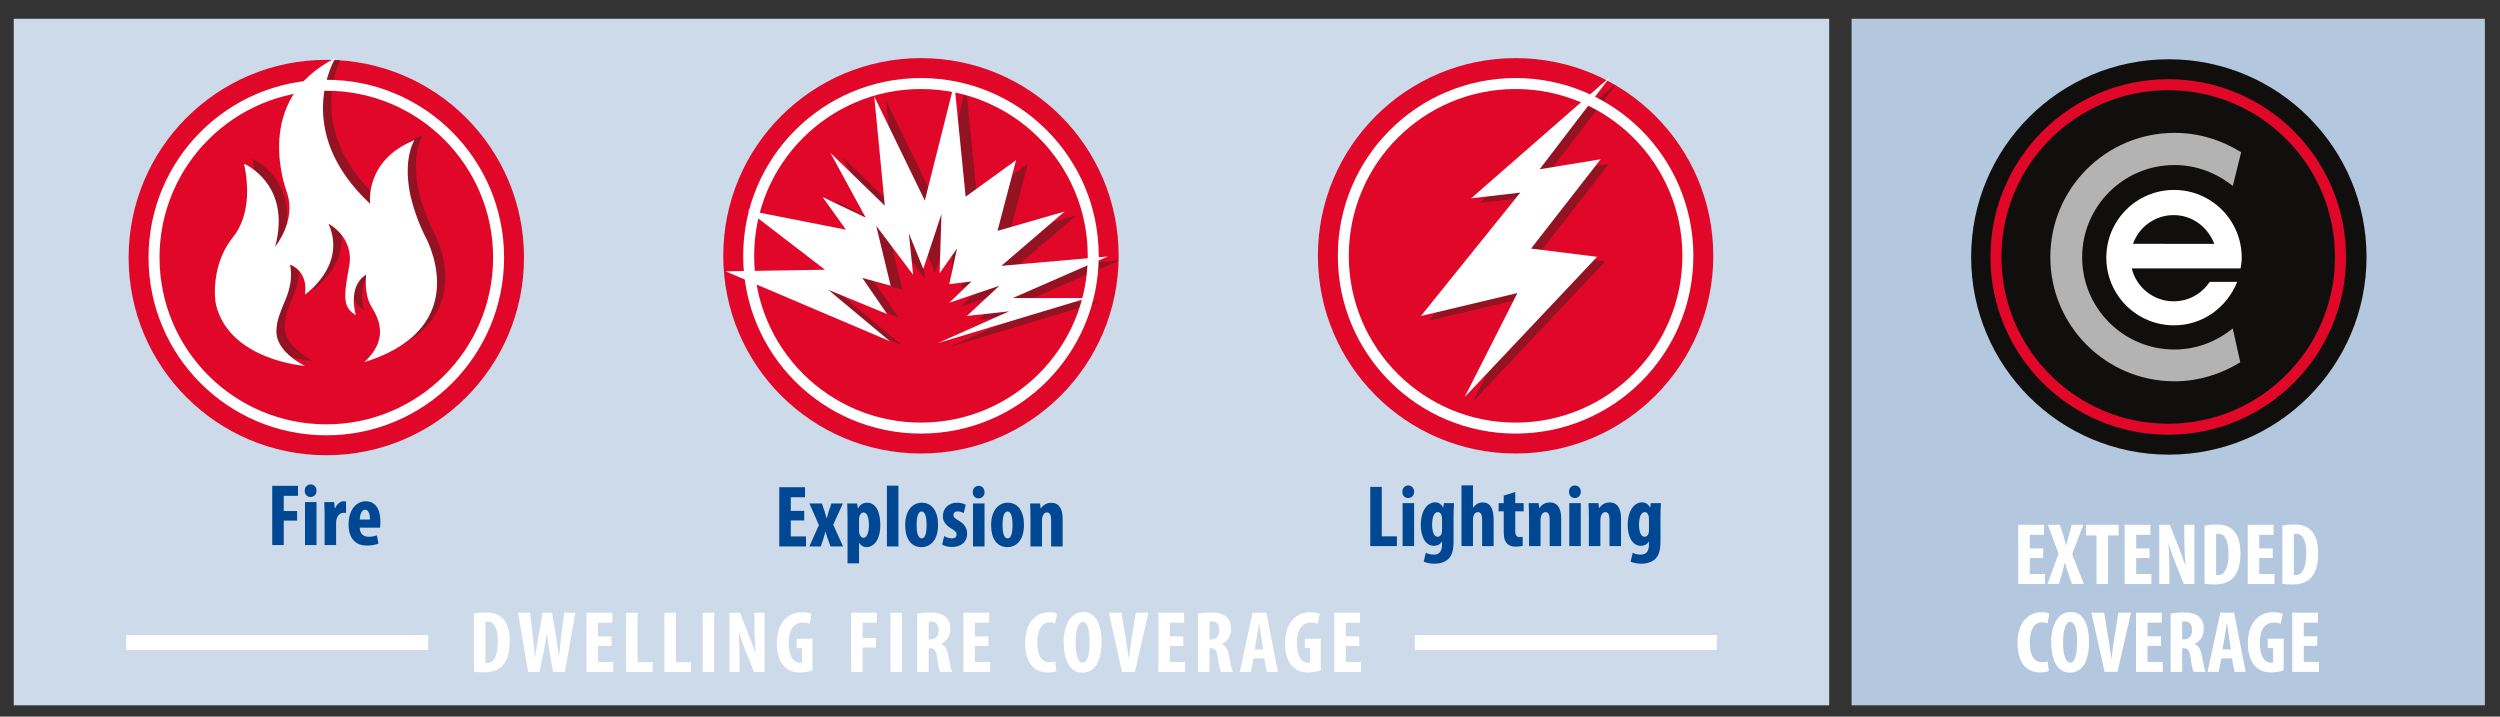 <?xml version="1.0" encoding="utf-8"?>
<!-- Generator: Adobe Illustrator 14.0.0, SVG Export Plug-In . SVG Version: 6.00 Build 43363)  -->
<!DOCTYPE svg PUBLIC "-//W3C//DTD SVG 1.1//EN" "http://www.w3.org/Graphics/SVG/1.1/DTD/svg11.dtd">
<svg version="1.1" xmlns="http://www.w3.org/2000/svg" xmlns:xlink="http://www.w3.org/1999/xlink" x="0px" y="0px" width="778px"
	 height="223px" viewBox="0 0 778 223" enable-background="new 0 0 778 223" xml:space="preserve">
<rect x="0" y="0" width="778" height="223" fill="#333333" stroke="none"/>
<g id="Background">
</g>
<g id="Guides">
</g>
<g id="Foreground">
	<rect x="4.277" y="5.84" fill-rule="evenodd" clip-rule="evenodd" fill="#CCDAE9" width="564.971" height="213.652"/>
	<g>
		<g>
			<g>
				<polygon fill-rule="evenodd" clip-rule="evenodd" fill="#004893" points="84.718,169.615 88.3,169.615 88.3,162.014 
					92.456,162.014 92.456,159.034 88.3,159.034 88.3,154.303 92.73,154.303 92.73,151.186 84.718,151.186 				"/>
			</g>
			<g>
				<path fill-rule="evenodd" clip-rule="evenodd" fill="#004893" d="M98.5,169.615v-13.371h-3.582v13.371H98.5z M96.667,150.749
					c-0.984,0-1.859,0.766-1.832,1.969c-0.027,1.148,0.793,1.941,1.777,1.941c1.094,0,1.914-0.793,1.887-1.941
					C98.5,151.514,97.706,150.749,96.667,150.749z"/>
			</g>
			<g>
				<path fill-rule="evenodd" clip-rule="evenodd" fill="#004893" d="M101.015,169.615h3.582v-6.808c0-0.547,0.055-1.04,0.164-1.34
					c0.383-1.367,1.394-1.887,2.16-1.887c0.301,0,0.547,0,0.766,0.028v-3.527c-0.191-0.055-0.383-0.082-0.766-0.082
					c-0.957,0-2.051,0.766-2.625,2.188h-0.109l-0.192-1.941h-3.09c0.055,1.258,0.109,2.707,0.109,4.02V169.615z"/>
			</g>
			<g>
				<path fill-rule="evenodd" clip-rule="evenodd" fill="#004893" d="M118.268,164.201c0.055-0.383,0.11-0.902,0.11-1.859
					c0-4.074-1.668-6.343-4.539-6.343c-3.008,0-5.359,2.68-5.359,7.191c0,4.183,1.996,6.589,5.66,6.589
					c1.34,0,2.734-0.246,3.637-0.602l-0.465-2.57c-0.656,0.219-1.531,0.438-2.543,0.438c-1.559,0-2.789-0.766-2.816-2.844H118.268z
					 M111.952,161.686c0.027-1.34,0.519-3.062,1.667-3.062c1.066,0,1.504,1.34,1.504,3.062H111.952z"/>
			</g>
		</g>
		<g>
			<g>
				<g>
					<defs>
						<circle id="SVGID_1_" cx="101.548" cy="80.145" r="61.522"/>
					</defs>
					<use xlink:href="#SVGID_1_"  overflow="visible" fill-rule="evenodd" clip-rule="evenodd" fill="#E00729"/>
					<clipPath id="SVGID_2_">
						<use xlink:href="#SVGID_1_"  overflow="visible"/>
					</clipPath>
					<g clip-path="url(#SVGID_2_)">
						<path fill-rule="evenodd" clip-rule="evenodd" fill="#931322" d="M116.518,83.931c0,0-0.774,6.098,1.645,9.969
							c2.833,4.533,5.033,10.55-2.226,17.28c35.38-11.085,18.732-39.594,18.732-39.594s-3.484-6.872-4.698-14.035
							c-1.78-10.509,1.601-15.486,1.601-15.486c-15.732,6.388-13.796,19.842-13.796,19.842c-24.636-22.895-10.84-45.35-10.84-45.35
							C81.235,29.431,91.223,56.491,91.882,58.423c3,8.808-3.678,16.796-3.678,16.796c5.227-19.507-9.679-25.798-9.679-25.798
							c3.387,15.874-3.212,22.509-3.969,23.52c-6.195,8.279-5.242,18.495-4.743,20.475c4.355,17.28,27.682,18.926,27.682,18.926
							s-8.905-4.117-8.905-10.699c0-3.291,1.259-6.001,2.033-8.034c0.774-2.032,3.388-6.678,2.226-12.776
							c0,0,5.666,1.742,4.646,9.292c0,0,13.118-9.001,7.311-22.023c0,0,8.227,4.162,6.388,13.506
							c-2.167,11.008-1.258,12.679,2.13,15.002C113.324,96.61,110.517,87.706,116.518,83.931z"/>
					</g>
				</g>
			</g>
			<g>
				<path fill-rule="evenodd" clip-rule="evenodd" fill="#FFFFFF" d="M113.944,85.458c0,0-0.774,6.098,1.646,9.97
					c2.833,4.533,5.033,10.55-2.226,17.28c35.38-11.086,18.732-39.594,18.732-39.594s-3.485-6.872-4.698-14.035
					c-1.78-10.51,1.6-15.486,1.6-15.486c-15.732,6.388-13.796,19.842-13.796,19.842c-24.636-22.894-10.84-45.349-10.84-45.349
					C78.661,30.959,88.649,58.018,89.307,59.951c3,8.808-3.678,16.796-3.678,16.796c5.227-19.506-9.679-25.798-9.679-25.798
					c3.388,15.874-3.212,22.509-3.968,23.52c-6.195,8.279-5.242,18.495-4.743,20.474c4.355,17.281,27.682,18.926,27.682,18.926
					s-8.905-4.116-8.905-10.699c0-3.291,1.258-6.001,2.033-8.033c0.774-2.033,3.387-6.679,2.226-12.776c0,0,5.666,1.742,4.646,9.292
					c0,0,13.118-9.001,7.311-22.023c0,0,8.227,4.162,6.388,13.505c-2.167,11.008-1.258,12.679,2.129,15.002
					C110.75,98.138,107.943,89.233,113.944,85.458z"/>
			</g>
			<g>
				<path fill="#FFFFFF" d="M101.548,24.822c30.554,0,55.323,24.769,55.323,55.323c0,30.555-24.768,55.323-55.323,55.323
					c-30.554,0-55.323-24.768-55.323-55.323C46.225,49.59,70.994,24.822,101.548,24.822z M101.548,28.24
					c-28.667,0-51.905,23.238-51.905,51.905c0,28.667,23.238,51.905,51.905,51.905s51.905-23.238,51.905-51.905
					C153.453,51.478,130.215,28.24,101.548,28.24z"/>
			</g>
		</g>
	</g>
	<g>
		<g>
			<g>
				<polygon fill-rule="evenodd" clip-rule="evenodd" fill="#004893" points="426.427,169.946 434.712,169.946 434.712,166.911 
					430.009,166.911 430.009,151.517 426.427,151.517 				"/>
			</g>
			<g>
				<path fill-rule="evenodd" clip-rule="evenodd" fill="#004893" d="M440.071,169.946v-13.371h-3.582v13.371H440.071z
					 M438.239,151.079c-0.984,0-1.859,0.766-1.832,1.969c-0.027,1.148,0.793,1.941,1.777,1.941c1.094,0,1.914-0.793,1.887-1.941
					C440.071,151.845,439.278,151.079,438.239,151.079z"/>
			</g>
			<g>
				<path fill-rule="evenodd" clip-rule="evenodd" fill="#004893" d="M452.349,160.813c0-1.613,0.054-3.008,0.137-4.238h-3.145
					l-0.192,1.368h-0.054c-0.52-1.04-1.395-1.614-2.461-1.614c-2.461,0-4.484,2.598-4.484,7.055c0,3.199,1.176,6.48,4.156,6.48
					c1.011,0,1.941-0.492,2.406-1.339h0.055v0.82c0,2.05-0.711,3.254-2.516,3.254c-1.039,0-1.886-0.246-2.542-0.574l-0.656,2.762
					c0.957,0.41,2.078,0.629,3.336,0.629c1.941,0,3.363-0.547,4.347-1.477c1.066-1.039,1.614-2.625,1.614-5.496V160.813z
					 M448.767,165.024c0,0.355-0.027,0.766-0.164,1.066c-0.274,0.711-0.711,0.957-1.176,0.957c-1.039,0-1.75-1.257-1.75-3.746
					c0-2.188,0.52-3.937,1.805-3.937c0.601,0,0.984,0.519,1.148,1.093c0.082,0.273,0.137,0.629,0.137,0.984V165.024z"/>
			</g>
			<g>
				<path fill-rule="evenodd" clip-rule="evenodd" fill="#004893" d="M454.809,169.946h3.582v-8.312
					c0-0.301,0.082-0.792,0.137-1.012c0.273-0.902,0.793-1.257,1.395-1.257c1.066,0,1.312,1.148,1.312,2.46v8.121h3.582v-8.121
					c0-3.391-0.958-5.468-3.418-5.468c-0.656,0-1.285,0.191-1.805,0.492c-0.437,0.301-0.82,0.656-1.148,1.121h-0.055v-6.945h-3.582
					V169.946z"/>
			</g>
			<g>
				<path fill-rule="evenodd" clip-rule="evenodd" fill="#004893" d="M467.961,154.224v2.351h-1.586v2.543h1.586v6.316
					c0,2.105,0.41,3.117,1.121,3.828c0.656,0.601,1.559,0.848,2.598,0.848c0.93,0,1.695-0.109,2.188-0.247l-0.027-2.789
					c-0.328,0.055-0.602,0.082-0.958,0.082c-0.683,0-1.339-0.383-1.339-1.941v-6.098h2.625v-2.543h-2.625v-3.472L467.961,154.224z"
					/>
			</g>
			<g>
				<path fill-rule="evenodd" clip-rule="evenodd" fill="#004893" d="M475.835,169.946h3.582v-8.148c0-0.52,0.082-0.957,0.191-1.23
					c0.246-0.792,0.738-1.203,1.34-1.203c1.039,0,1.312,1.093,1.312,2.214v8.367h3.582v-8.585c0-2.981-1.012-5.004-3.555-5.004
					c-1.395,0-2.543,0.711-3.227,1.75h-0.055l-0.191-1.531h-3.09c0.055,1.285,0.109,2.57,0.109,4.02V169.946z"/>
			</g>
			<g>
				<path fill-rule="evenodd" clip-rule="evenodd" fill="#004893" d="M491.94,169.946v-13.371h-3.582v13.371H491.94z
					 M490.108,151.079c-0.984,0-1.859,0.766-1.832,1.969c-0.027,1.148,0.793,1.941,1.777,1.941c1.094,0,1.914-0.793,1.887-1.941
					C491.94,151.845,491.147,151.079,490.108,151.079z"/>
			</g>
			<g>
				<path fill-rule="evenodd" clip-rule="evenodd" fill="#004893" d="M494.456,169.946h3.582v-8.148c0-0.52,0.082-0.957,0.191-1.23
					c0.246-0.792,0.738-1.203,1.34-1.203c1.039,0,1.312,1.093,1.312,2.214v8.367h3.582v-8.585c0-2.981-1.012-5.004-3.555-5.004
					c-1.395,0-2.543,0.711-3.226,1.75h-0.055l-0.192-1.531h-3.089c0.055,1.285,0.109,2.57,0.109,4.02V169.946z"/>
			</g>
			<g>
				<path fill-rule="evenodd" clip-rule="evenodd" fill="#004893" d="M516.74,160.813c0-1.613,0.055-3.008,0.137-4.238h-3.145
					l-0.191,1.368h-0.055c-0.52-1.04-1.394-1.614-2.46-1.614c-2.461,0-4.484,2.598-4.484,7.055c0,3.199,1.176,6.48,4.156,6.48
					c1.011,0,1.941-0.492,2.406-1.339h0.055v0.82c0,2.05-0.711,3.254-2.516,3.254c-1.039,0-1.887-0.246-2.542-0.574l-0.656,2.762
					c0.957,0.41,2.078,0.629,3.335,0.629c1.941,0,3.363-0.547,4.348-1.477c1.066-1.039,1.613-2.625,1.613-5.496V160.813z
					 M513.159,165.024c0,0.355-0.028,0.766-0.164,1.066c-0.274,0.711-0.711,0.957-1.176,0.957c-1.04,0-1.75-1.257-1.75-3.746
					c0-2.188,0.52-3.937,1.805-3.937c0.601,0,0.984,0.519,1.148,1.093c0.083,0.273,0.137,0.629,0.137,0.984V165.024z"/>
			</g>
		</g>
		<g>
			<g>
				<g>
					<defs>
						<circle id="SVGID_3_" cx="471.652" cy="79.608" r="61.522"/>
					</defs>
					<use xlink:href="#SVGID_3_"  overflow="visible" fill-rule="evenodd" clip-rule="evenodd" fill="#E00729"/>
					<clipPath id="SVGID_4_">
						<use xlink:href="#SVGID_3_"  overflow="visible"/>
					</clipPath>
					<g clip-path="url(#SVGID_4_)">
						<polygon fill-rule="evenodd" clip-rule="evenodd" fill="#931322" points="503.682,25.306 460.36,63.157 475.659,61.375 
							444.727,99.783 474.769,92.627 458.355,125.007 499.562,81.352 479.014,78.79 500.675,50.99 481.687,54.108 						"/>
					</g>
				</g>
			</g>
			<g>
				<path fill="#FFFFFF" d="M471.652,24.286c30.554,0,55.323,24.769,55.323,55.323s-24.769,55.323-55.323,55.323
					s-55.323-24.769-55.323-55.323S441.098,24.286,471.652,24.286z M471.652,27.704c-28.667,0-51.905,23.238-51.905,51.905
					c0,28.667,23.238,51.905,51.905,51.905s51.905-23.238,51.905-51.905C523.557,50.941,500.319,27.704,471.652,27.704z"/>
			</g>
			<g>
				<polygon fill-rule="evenodd" clip-rule="evenodd" fill="#FFFFFF" points="501.13,23.87 457.808,61.721 473.107,59.939 
					442.175,98.347 472.216,91.192 455.803,123.572 497.009,79.916 476.462,77.354 498.123,49.554 479.135,52.673 				"/>
			</g>
		</g>
	</g>
	<g>
		<g>
			<g>
				<polygon fill-rule="evenodd" clip-rule="evenodd" fill="#004893" points="250.275,158.981 246.092,158.981 246.092,154.743 
					250.521,154.743 250.521,151.626 242.51,151.626 242.51,170.056 250.822,170.056 250.822,166.938 246.092,166.938 
					246.092,161.962 250.275,161.962 				"/>
			</g>
			<g>
				<path fill-rule="evenodd" clip-rule="evenodd" fill="#004893" d="M251.889,156.685l2.953,6.727l-2.981,6.645h3.582l0.821-2.516
					c0.191-0.684,0.41-1.367,0.601-2.051h0.055c0.191,0.684,0.383,1.368,0.629,2.051l0.93,2.516h3.883l-3.062-6.781l3.008-6.59
					h-3.582l-0.793,2.379c-0.246,0.738-0.437,1.585-0.629,2.242h-0.055c-0.191-0.629-0.41-1.449-0.656-2.242l-0.82-2.379H251.889z"
					/>
			</g>
			<g>
				<path fill-rule="evenodd" clip-rule="evenodd" fill="#004893" d="M263.755,175.306h3.582v-6.344h0.055
					c0.383,0.629,1.121,1.312,2.215,1.312c2.269,0,4.347-2.16,4.347-6.918c0-3.719-1.203-6.918-4.129-6.918
					c-1.258,0-2.269,0.684-2.816,1.777h-0.055l-0.191-1.531h-3.117c0.055,1.285,0.109,2.625,0.109,4.238V175.306z M267.337,161.579
					c0-0.328,0.028-0.684,0.165-0.957c0.136-0.629,0.656-1.148,1.203-1.148c1.066,0,1.695,1.367,1.695,3.91
					c0,2.105-0.465,3.965-1.722,3.965c-0.41,0-0.875-0.219-1.148-1.039c-0.137-0.273-0.192-0.684-0.192-1.121V161.579z"/>
			</g>
			<g>
				<rect x="276.005" y="151.134" fill-rule="evenodd" clip-rule="evenodd" fill="#004893" width="3.582" height="18.922"/>
			</g>
			<g>
				<path fill-rule="evenodd" clip-rule="evenodd" fill="#004893" d="M286.86,156.438c-2.652,0-5.168,2.16-5.168,6.973
					c0,4.348,1.914,6.863,5.113,6.863c2.023,0,5.113-1.368,5.113-6.945C291.918,159.091,290.032,156.438,286.86,156.438z
					 M286.833,159.173c1.23,0,1.531,2.324,1.531,4.156c0,1.969-0.301,4.211-1.476,4.211c-1.285,0-1.641-1.914-1.641-4.211
					C285.247,161.497,285.52,159.173,286.833,159.173z"/>
			</g>
			<g>
				<path fill-rule="evenodd" clip-rule="evenodd" fill="#004893" d="M293.204,169.454c0.602,0.465,1.914,0.766,3.035,0.766
					c2.762,0,4.73-1.477,4.73-4.211c0-1.531-0.738-2.926-2.707-4.047c-1.257-0.738-1.558-1.094-1.558-1.668
					c0-0.602,0.41-1.148,1.339-1.148c0.711,0,1.34,0.246,1.86,0.547l0.628-2.625c-0.711-0.355-1.585-0.629-2.707-0.629
					c-2.68,0-4.403,1.832-4.403,4.238c0,1.23,0.547,2.625,2.708,3.855c1.176,0.684,1.558,1.121,1.558,1.805
					c0,0.793-0.52,1.203-1.449,1.203c-0.903,0-1.887-0.383-2.406-0.711L293.204,169.454z"/>
			</g>
			<g>
				<path fill-rule="evenodd" clip-rule="evenodd" fill="#004893" d="M306.383,170.056v-13.371h-3.582v13.371H306.383z
					 M304.551,151.188c-0.984,0-1.859,0.766-1.832,1.969c-0.027,1.148,0.793,1.941,1.777,1.941c1.093,0,1.914-0.793,1.887-1.941
					C306.383,151.954,305.589,151.188,304.551,151.188z"/>
			</g>
			<g>
				<path fill-rule="evenodd" clip-rule="evenodd" fill="#004893" d="M313.601,156.438c-2.652,0-5.168,2.16-5.168,6.973
					c0,4.348,1.914,6.863,5.113,6.863c2.023,0,5.113-1.368,5.113-6.945C318.66,159.091,316.773,156.438,313.601,156.438z
					 M313.573,159.173c1.23,0,1.531,2.324,1.531,4.156c0,1.969-0.301,4.211-1.476,4.211c-1.285,0-1.641-1.914-1.641-4.211
					C311.988,161.497,312.261,159.173,313.573,159.173z"/>
			</g>
			<g>
				<path fill-rule="evenodd" clip-rule="evenodd" fill="#004893" d="M320.683,170.056h3.582v-8.148c0-0.52,0.082-0.957,0.192-1.23
					c0.246-0.793,0.738-1.203,1.339-1.203c1.039,0,1.313,1.093,1.313,2.214v8.367h3.582v-8.586c0-2.98-1.012-5.003-3.555-5.003
					c-1.394,0-2.543,0.711-3.227,1.75h-0.054l-0.192-1.531h-3.089c0.055,1.285,0.109,2.57,0.109,4.02V170.056z"/>
			</g>
		</g>
		<g>
			<g>
				<g>
					<defs>
						<circle id="SVGID_5_" cx="286.6" cy="79.608" r="61.522"/>
					</defs>
					<use xlink:href="#SVGID_5_"  overflow="visible" fill-rule="evenodd" clip-rule="evenodd" fill="#E00729"/>
					<clipPath id="SVGID_6_">
						<use xlink:href="#SVGID_5_"  overflow="visible"/>
					</clipPath>
					<g clip-path="url(#SVGID_6_)">
						<polygon fill-rule="evenodd" clip-rule="evenodd" fill="#931322" points="280.576,107.364 229.406,85.603 260.392,85.117 
							236.324,66.632 266.904,72.658 259.664,62.505 273.051,68.896 262.049,48.712 278.998,65.176 275.721,31.198 291.457,63.598 
							300.639,27.072 304.158,62.384 319.852,51.018 314.068,73.022 334.98,66.996 315.282,83.903 348.41,80.991 318.801,93.935 
							342.02,93.935 295.462,107.971 317.709,98.061 304.522,99.518 314.675,90.093 299.061,95.391 305.979,88.758 299.061,89.607 
							301.488,78.484 296.068,86.209 296.633,67.804 290.971,84.874 286.481,73.75 287.816,86.695 276.328,71.445 280.818,90.093 
							272.001,87.666 279.726,98.911 261.442,91.386 						"/>
					</g>
				</g>
			</g>
			<g>
				<path fill="#FFFFFF" d="M286.6,24.286c30.554,0,55.323,24.769,55.323,55.323s-24.769,55.323-55.323,55.323
					s-55.323-24.769-55.323-55.323S256.046,24.286,286.6,24.286z M286.6,27.704c-28.667,0-51.905,23.238-51.905,51.905
					c0,28.667,23.238,51.905,51.905,51.905s51.905-23.238,51.905-51.905C338.505,50.941,315.267,27.704,286.6,27.704z"/>
			</g>
			<g>
				<polygon fill-rule="evenodd" clip-rule="evenodd" fill="#FFFFFF" points="276.925,106.186 225.756,84.425 256.741,83.939 
					232.674,65.455 263.253,71.481 256.013,61.329 269.4,67.719 258.398,47.536 275.347,63.999 272.07,30.022 287.805,62.421 
					296.987,25.896 300.506,61.208 316.199,49.841 310.416,71.845 331.328,65.819 311.629,82.726 344.757,79.813 315.149,92.757 
					338.367,92.757 291.81,106.793 314.057,96.883 300.871,98.34 311.023,88.916 295.409,94.213 302.327,87.581 295.409,88.43 
					297.836,77.307 292.417,85.032 292.982,66.627 287.32,83.697 282.83,72.574 284.165,85.517 272.677,70.268 277.167,88.916 
					268.35,86.488 276.075,97.733 257.792,90.208 				"/>
			</g>
		</g>
	</g>
	<rect x="576.217" y="5.84" fill-rule="evenodd" clip-rule="evenodd" fill="#B3C8DF" width="197.069" height="213.652"/>
	<circle fill-rule="evenodd" clip-rule="evenodd" fill="#100F0E" cx="674.941" cy="79.964" r="61.522"/>
	<path fill="#E00729" d="M674.752,24.642c30.554,0,55.322,24.769,55.322,55.323s-24.768,55.323-55.322,55.323
		c-30.555,0-55.323-24.769-55.323-55.323S644.197,24.642,674.752,24.642z M674.752,28.06c-28.667,0-51.905,23.238-51.905,51.905
		s23.238,51.905,51.905,51.905c28.667,0,51.905-23.238,51.905-51.905S703.418,28.06,674.752,28.06z"/>
	<g>
		<path fill-rule="evenodd" clip-rule="evenodd" fill="#FFFFFF" d="M637.224,205.812c-0.437,0.137-1.121,0.273-1.723,0.273
			c-2.187,0-3.855-1.723-3.855-6.125c0-4.566,1.832-6.316,3.855-6.316c0.793,0,1.258,0.164,1.668,0.355l0.602-3.008
			c-0.355-0.246-1.23-0.492-2.489-0.492c-3.582,0-7.437,2.707-7.437,9.652c0,5.25,2.242,9.105,6.973,9.105
			c1.23,0,2.242-0.192,2.761-0.438L637.224,205.812z"/>
		<path fill-rule="evenodd" clip-rule="evenodd" fill="#FFFFFF" d="M644.415,190.445c-4.101,0-6.098,4.348-6.098,9.379
			c0,5.059,1.641,9.488,5.825,9.488c3.5,0,5.96-2.816,5.96-9.762C650.103,195.339,648.845,190.445,644.415,190.445z
			 M644.251,193.562c1.641,0,2.133,2.925,2.133,6.152c0,3.746-0.574,6.48-2.105,6.48c-1.449,0-2.242-2.133-2.242-6.316
			C642.036,195.914,642.829,193.562,644.251,193.562z"/>
		<path fill-rule="evenodd" clip-rule="evenodd" fill="#FFFFFF" d="M658.961,209.093l4.211-18.429h-3.938l-1.258,7.875
			c-0.328,2.078-0.629,4.293-0.875,6.48h-0.055c-0.246-2.16-0.629-4.402-0.93-6.398l-1.312-7.957h-3.965l4.102,18.429H658.961z"/>
		<polygon fill-rule="evenodd" clip-rule="evenodd" fill="#FFFFFF" points="672.496,198.019 668.312,198.019 668.312,193.781 
			672.742,193.781 672.742,190.664 664.73,190.664 664.73,209.093 673.043,209.093 673.043,205.976 668.312,205.976 668.312,201 
			672.496,201 		"/>
		<path fill-rule="evenodd" clip-rule="evenodd" fill="#FFFFFF" d="M675.504,209.093h3.582v-7.355h0.547
			c1.176,0,1.75,0.656,2.078,2.926c0.273,2.05,0.684,3.91,0.93,4.43h3.746c-0.328-0.684-0.82-2.953-1.176-5.004
			c-0.355-1.996-0.984-3.145-2.242-3.664v-0.055c1.86-0.848,2.844-2.625,2.844-4.594c0-1.586-0.355-2.816-1.476-3.828
			c-1.176-1.067-2.953-1.368-4.922-1.368c-1.367,0-2.789,0.137-3.91,0.355V209.093z M679.086,193.48
			c0.191-0.082,0.547-0.109,0.875-0.109c1.586,0.055,2.215,1.148,2.215,2.734c0,1.613-0.875,2.871-2.434,2.871h-0.656V193.48z"/>
		<path fill-rule="evenodd" clip-rule="evenodd" fill="#FFFFFF" d="M694.589,204.882l0.793,4.211h3.473l-3.582-18.429h-4.293
			l-3.993,18.429h3.473l0.82-4.211H694.589z M691.636,202.093l0.684-3.855c0.191-1.066,0.465-2.953,0.656-4.184h0.082
			c0.164,1.204,0.41,3.062,0.602,4.184l0.602,3.855H691.636z"/>
		<path fill-rule="evenodd" clip-rule="evenodd" fill="#FFFFFF" d="M710.667,198.757h-4.949v2.926h1.668v4.457
			c-0.137,0.055-0.383,0.082-0.711,0.082c-1.695,0-3.418-1.613-3.418-6.043c0-4.785,1.941-6.453,4.402-6.453
			c0.875,0,1.559,0.137,2.105,0.411l0.602-3.09c-0.574-0.273-1.586-0.546-2.98-0.546c-3.964,0-7.766,2.789-7.848,9.488
			c-0.055,3.171,0.793,5.906,2.379,7.437c1.203,1.23,2.816,1.832,4.949,1.832c1.34,0,3.008-0.328,3.801-0.657V198.757z"/>
		<polygon fill-rule="evenodd" clip-rule="evenodd" fill="#FFFFFF" points="721.111,198.019 716.928,198.019 716.928,193.781 
			721.357,193.781 721.357,190.664 713.346,190.664 713.346,209.093 721.659,209.093 721.659,205.976 716.928,205.976 716.928,201 
			721.111,201 		"/>
	</g>
	<g>
		<polygon fill-rule="evenodd" clip-rule="evenodd" fill="#FFFFFF" points="635.843,170.676 631.659,170.676 631.659,166.438 
			636.089,166.438 636.089,163.321 628.077,163.321 628.077,181.75 636.39,181.75 636.39,178.633 631.659,178.633 631.659,173.656 
			635.843,173.656 		"/>
		<path fill-rule="evenodd" clip-rule="evenodd" fill="#FFFFFF" d="M648.502,181.75l-3.636-9.27l3.445-9.16h-3.583l-0.93,3.363
			c-0.246,1.011-0.492,1.887-0.792,3.008h-0.055c-0.273-1.04-0.546-1.997-0.82-2.954l-1.093-3.417h-3.719l3.309,8.996l-3.445,9.434
			h3.555l0.984-3.336c0.274-1.039,0.547-2.16,0.848-3.336h0.082c0.3,1.176,0.629,2.215,0.984,3.281l1.148,3.391H648.502z"/>
		<polygon fill-rule="evenodd" clip-rule="evenodd" fill="#FFFFFF" points="652.44,181.75 656.021,181.75 656.021,166.629 
			659.303,166.629 659.303,163.321 649.186,163.321 649.186,166.629 652.44,166.629 		"/>
		<polygon fill-rule="evenodd" clip-rule="evenodd" fill="#FFFFFF" points="668.955,170.676 664.771,170.676 664.771,166.438 
			669.201,166.438 669.201,163.321 661.189,163.321 661.189,181.75 669.502,181.75 669.502,178.633 664.771,178.633 
			664.771,173.656 668.955,173.656 		"/>
		<path fill-rule="evenodd" clip-rule="evenodd" fill="#FFFFFF" d="M675.107,181.75v-4.129c0-3.719-0.137-6.562-0.246-8.422h0.055
			c0.438,1.641,1.258,3.992,1.887,5.551l2.816,7h3.281v-18.429h-3.145v4.074c0,3.39,0.247,6.589,0.356,8.531h-0.055
			c-0.52-1.586-1.395-3.965-1.969-5.387l-2.844-7.218h-3.281v18.429H675.107z"/>
		<path fill-rule="evenodd" clip-rule="evenodd" fill="#FFFFFF" d="M686.071,181.667c0.711,0.11,1.832,0.219,2.981,0.219
			c2.542,0,4.347-0.602,5.605-1.777c1.613-1.422,2.57-4.074,2.57-7.793c0-3.582-0.82-6.016-2.406-7.438
			c-1.176-1.094-2.79-1.641-5.114-1.641c-1.421,0-2.734,0.137-3.637,0.355V181.667z M689.653,166.191
			c0.219-0.082,0.465-0.082,0.711-0.082c2.16,0,3.145,2.297,3.145,6.07c0,5.086-1.504,6.781-3.226,6.781
			c-0.192,0-0.438,0-0.629-0.055V166.191z"/>
		<polygon fill-rule="evenodd" clip-rule="evenodd" fill="#FFFFFF" points="707.262,170.676 703.079,170.676 703.079,166.438 
			707.509,166.438 707.509,163.321 699.497,163.321 699.497,181.75 707.81,181.75 707.81,178.633 703.079,178.633 703.079,173.656 
			707.262,173.656 		"/>
		<path fill-rule="evenodd" clip-rule="evenodd" fill="#FFFFFF" d="M710.27,181.667c0.711,0.11,1.832,0.219,2.981,0.219
			c2.542,0,4.347-0.602,5.605-1.777c1.613-1.422,2.57-4.074,2.57-7.793c0-3.582-0.82-6.016-2.406-7.438
			c-1.175-1.094-2.789-1.641-5.113-1.641c-1.421,0-2.734,0.137-3.637,0.355V181.667z M713.852,166.191
			c0.219-0.082,0.465-0.082,0.711-0.082c2.161,0,3.145,2.297,3.145,6.07c0,5.086-1.504,6.781-3.226,6.781
			c-0.192,0-0.438,0-0.629-0.055V166.191z"/>
	</g>
	<path fill-rule="evenodd" clip-rule="evenodd" fill="none" stroke="#FFFFFF" stroke-width="0.134" stroke-miterlimit="3.864" d="
		M697.242,75.627"/>
	<path fill-rule="evenodd" clip-rule="evenodd" fill="none" stroke="#FFFFFF" stroke-width="0.134" stroke-miterlimit="3.864" d="
		M697.242,75.627"/>
	<path fill-rule="evenodd" clip-rule="evenodd" fill="none" stroke="#FFFFFF" stroke-width="0.134" stroke-miterlimit="3.864" d="
		M697.242,75.627"/>
	<path fill-rule="evenodd" clip-rule="evenodd" fill="none" stroke="#FFFFFF" stroke-width="0.085" stroke-miterlimit="3.864" d="
		M688.318,75.554"/>
	<path fill-rule="evenodd" clip-rule="evenodd" fill="#B3B3B3" d="M697.175,112.738l-2.353-10.536
		c-4.95,4.056-11.25,6.568-18.149,6.568c-15.853,0-28.704-12.851-28.704-28.704c0-15.853,12.851-28.704,28.704-28.704
		c6.901,0,13.037,2.436,18.185,6.494l2.59-10.482c-6.188-3.813-13.102-6.022-20.729-6.022c-21.35,0-38.656,17.307-38.656,38.656
		c0,21.349,17.307,38.656,38.656,38.656C684.176,118.666,691.271,116.395,697.175,112.738z"/>
	<path fill-rule="evenodd" clip-rule="evenodd" fill="#FFFFFF" d="M663.794,75.868l25.304,0.033
		c-2.028-5.221-6.808-8.963-12.656-8.963C670.605,66.938,665.64,70.665,663.794,75.868z M696.216,87.708
		c-3.159,7.915-10.682,13.535-19.663,13.535c-11.636,0-21.068-9.432-21.068-21.068s9.432-21.068,21.068-21.068
		c11.635,0,21.068,9.432,21.068,21.068c0,1.132-0.163,2.266-0.36,3.349h-33.858c1.424,5.879,6.721,10.245,13.039,10.245
		c4.693,0,8.824-2.41,11.221-6.061H696.216z"/>
	<g>
		<g>
			<path fill-rule="evenodd" clip-rule="evenodd" fill="#FFFFFF" d="M147.48,209.027c0.711,0.11,1.832,0.219,2.98,0.219
				c2.543,0,4.348-0.602,5.605-1.777c1.614-1.422,2.571-4.074,2.571-7.793c0-3.582-0.82-6.016-2.406-7.438
				c-1.176-1.094-2.789-1.641-5.114-1.641c-1.422,0-2.734,0.137-3.636,0.355V209.027z M151.062,193.551
				c0.219-0.082,0.465-0.082,0.711-0.082c2.16,0,3.145,2.296,3.145,6.07c0,5.086-1.504,6.781-3.226,6.781
				c-0.191,0-0.438,0-0.629-0.055V193.551z"/>
			<path fill-rule="evenodd" clip-rule="evenodd" fill="#FFFFFF" d="M167.906,209.109l1.23-6.015
				c0.383-1.805,0.684-3.855,1.012-6.07h0.055c0.246,2.242,0.519,4.347,0.82,6.043l1.094,6.042h3.691l3.254-18.429h-3.5
				l-0.902,7.301c-0.246,2.133-0.465,4.101-0.711,6.507h-0.055c-0.219-2.406-0.547-4.457-0.875-6.535l-1.231-7.273h-2.898
				l-1.312,7.328c-0.383,2.215-0.793,4.211-1.04,6.48h-0.082c-0.219-2.242-0.383-4.348-0.629-6.453l-0.902-7.355h-3.719
				l3.145,18.429H167.906z"/>
			<polygon fill-rule="evenodd" clip-rule="evenodd" fill="#FFFFFF" points="190.3,198.036 186.117,198.036 186.117,193.797 
				190.546,193.797 190.546,190.68 182.535,190.68 182.535,209.109 190.847,209.109 190.847,205.992 186.117,205.992 
				186.117,201.016 190.3,201.016 			"/>
			<polygon fill-rule="evenodd" clip-rule="evenodd" fill="#FFFFFF" points="194.84,209.109 203.125,209.109 203.125,206.075 
				198.421,206.075 198.421,190.68 194.84,190.68 			"/>
			<polygon fill-rule="evenodd" clip-rule="evenodd" fill="#FFFFFF" points="206.761,209.109 215.046,209.109 215.046,206.075 
				210.343,206.075 210.343,190.68 206.761,190.68 			"/>
			<rect x="218.683" y="190.68" fill-rule="evenodd" clip-rule="evenodd" fill="#FFFFFF" width="3.582" height="18.429"/>
			<path fill-rule="evenodd" clip-rule="evenodd" fill="#FFFFFF" d="M230.14,209.109v-4.129c0-3.719-0.137-6.562-0.246-8.421h0.055
				c0.438,1.641,1.258,3.992,1.887,5.551l2.816,7h3.281V190.68h-3.144v4.074c0,3.391,0.246,6.59,0.355,8.531h-0.055
				c-0.52-1.586-1.395-3.965-1.969-5.387l-2.844-7.219h-3.281v18.429H230.14z"/>
			<path fill-rule="evenodd" clip-rule="evenodd" fill="#FFFFFF" d="M252.863,198.773h-4.949v2.926h1.667v4.457
				c-0.136,0.055-0.382,0.083-0.711,0.083c-1.695,0-3.418-1.614-3.418-6.043c0-4.785,1.941-6.453,4.403-6.453
				c0.875,0,1.558,0.136,2.105,0.41l0.602-3.09c-0.575-0.273-1.586-0.547-2.981-0.547c-3.964,0-7.765,2.789-7.848,9.488
				c-0.055,3.172,0.793,5.906,2.379,7.437c1.203,1.23,2.816,1.832,4.949,1.832c1.34,0,3.008-0.328,3.801-0.656V198.773z"/>
			<polygon fill-rule="evenodd" clip-rule="evenodd" fill="#FFFFFF" points="264.866,209.109 268.448,209.109 268.448,201.508 
				272.604,201.508 272.604,198.528 268.448,198.528 268.448,193.797 272.878,193.797 272.878,190.68 264.866,190.68 			"/>
			<rect x="277.116" y="190.68" fill-rule="evenodd" clip-rule="evenodd" fill="#FFFFFF" width="3.582" height="18.429"/>
			<path fill-rule="evenodd" clip-rule="evenodd" fill="#FFFFFF" d="M285.429,209.109h3.582v-7.355h0.547
				c1.176,0,1.75,0.656,2.078,2.925c0.273,2.051,0.684,3.911,0.93,4.43h3.746c-0.328-0.683-0.82-2.953-1.175-5.004
				c-0.356-1.996-0.984-3.145-2.243-3.664v-0.055c1.86-0.848,2.844-2.625,2.844-4.594c0-1.586-0.355-2.816-1.477-3.828
				c-1.176-1.066-2.953-1.367-4.922-1.367c-1.367,0-2.789,0.137-3.91,0.355V209.109z M289.011,193.497
				c0.191-0.083,0.547-0.109,0.875-0.109c1.586,0.055,2.215,1.148,2.215,2.734c0,1.614-0.875,2.872-2.434,2.872h-0.656V193.497z"/>
			<polygon fill-rule="evenodd" clip-rule="evenodd" fill="#FFFFFF" points="307.577,198.036 303.393,198.036 303.393,193.797 
				307.823,193.797 307.823,190.68 299.812,190.68 299.812,209.109 308.124,209.109 308.124,205.992 303.393,205.992 
				303.393,201.016 307.577,201.016 			"/>
			<path fill-rule="evenodd" clip-rule="evenodd" fill="#FFFFFF" d="M328.385,205.829c-0.437,0.136-1.121,0.273-1.723,0.273
				c-2.187,0-3.855-1.723-3.855-6.125c0-4.567,1.832-6.316,3.855-6.316c0.793,0,1.258,0.164,1.668,0.355l0.602-3.008
				c-0.355-0.246-1.23-0.492-2.489-0.492c-3.582,0-7.437,2.707-7.437,9.652c0,5.25,2.242,9.105,6.972,9.105
				c1.23,0,2.242-0.191,2.762-0.437L328.385,205.829z"/>
			<path fill-rule="evenodd" clip-rule="evenodd" fill="#FFFFFF" d="M337.108,190.461c-4.102,0-6.098,4.348-6.098,9.378
				c0,5.059,1.641,9.488,5.824,9.488c3.5,0,5.96-2.816,5.96-9.761C342.795,195.355,341.538,190.461,337.108,190.461z
				 M336.944,193.579c1.641,0,2.133,2.926,2.133,6.152c0,3.747-0.574,6.48-2.105,6.48c-1.449,0-2.242-2.133-2.242-6.316
				C334.729,195.93,335.522,193.579,336.944,193.579z"/>
			<path fill-rule="evenodd" clip-rule="evenodd" fill="#FFFFFF" d="M353.186,209.109l4.211-18.429h-3.937l-1.258,7.875
				c-0.328,2.078-0.628,4.292-0.875,6.48h-0.055c-0.247-2.16-0.629-4.402-0.93-6.398l-1.312-7.957h-3.965l4.101,18.429H353.186z"/>
			<polygon fill-rule="evenodd" clip-rule="evenodd" fill="#FFFFFF" points="368.252,198.036 364.069,198.036 364.069,193.797 
				368.499,193.797 368.499,190.68 360.487,190.68 360.487,209.109 368.799,209.109 368.799,205.992 364.069,205.992 
				364.069,201.016 368.252,201.016 			"/>
			<path fill-rule="evenodd" clip-rule="evenodd" fill="#FFFFFF" d="M372.792,209.109h3.582v-7.355h0.547
				c1.176,0,1.75,0.656,2.078,2.925c0.273,2.051,0.684,3.911,0.93,4.43h3.746c-0.328-0.683-0.82-2.953-1.176-5.004
				c-0.355-1.996-0.984-3.145-2.242-3.664v-0.055c1.86-0.848,2.844-2.625,2.844-4.594c0-1.586-0.355-2.816-1.477-3.828
				c-1.175-1.066-2.953-1.367-4.921-1.367c-1.367,0-2.789,0.137-3.91,0.355V209.109z M376.374,193.497
				c0.191-0.083,0.547-0.109,0.875-0.109c1.586,0.055,2.215,1.148,2.215,2.734c0,1.614-0.875,2.872-2.434,2.872h-0.656V193.497z"/>
			<path fill-rule="evenodd" clip-rule="evenodd" fill="#FFFFFF" d="M393.409,204.898l0.793,4.211h3.473l-3.582-18.429H389.8
				l-3.993,18.429h3.473l0.82-4.211H393.409z M390.456,202.11l0.684-3.855c0.191-1.067,0.464-2.954,0.656-4.184h0.082
				c0.164,1.203,0.41,3.062,0.602,4.184l0.602,3.855H390.456z"/>
			<path fill-rule="evenodd" clip-rule="evenodd" fill="#FFFFFF" d="M411.019,198.773h-4.949v2.926h1.667v4.457
				c-0.136,0.055-0.382,0.083-0.711,0.083c-1.695,0-3.418-1.614-3.418-6.043c0-4.785,1.941-6.453,4.403-6.453
				c0.875,0,1.558,0.136,2.105,0.41l0.602-3.09c-0.575-0.273-1.586-0.547-2.981-0.547c-3.964,0-7.765,2.789-7.847,9.488
				c-0.055,3.172,0.793,5.906,2.379,7.437c1.203,1.23,2.816,1.832,4.949,1.832c1.339,0,3.007-0.328,3.801-0.656V198.773z"/>
			<polygon fill-rule="evenodd" clip-rule="evenodd" fill="#FFFFFF" points="422.995,198.036 418.811,198.036 418.811,193.797 
				423.241,193.797 423.241,190.68 415.229,190.68 415.229,209.109 423.542,209.109 423.542,205.992 418.811,205.992 
				418.811,201.016 422.995,201.016 			"/>
		</g>
		<rect x="39.277" y="197.642" fill-rule="evenodd" clip-rule="evenodd" fill="#FFFFFF" width="93.972" height="4.636"/>
		<rect x="440.276" y="197.642" fill-rule="evenodd" clip-rule="evenodd" fill="#FFFFFF" width="93.972" height="4.636"/>
	</g>
</g>
</svg>
